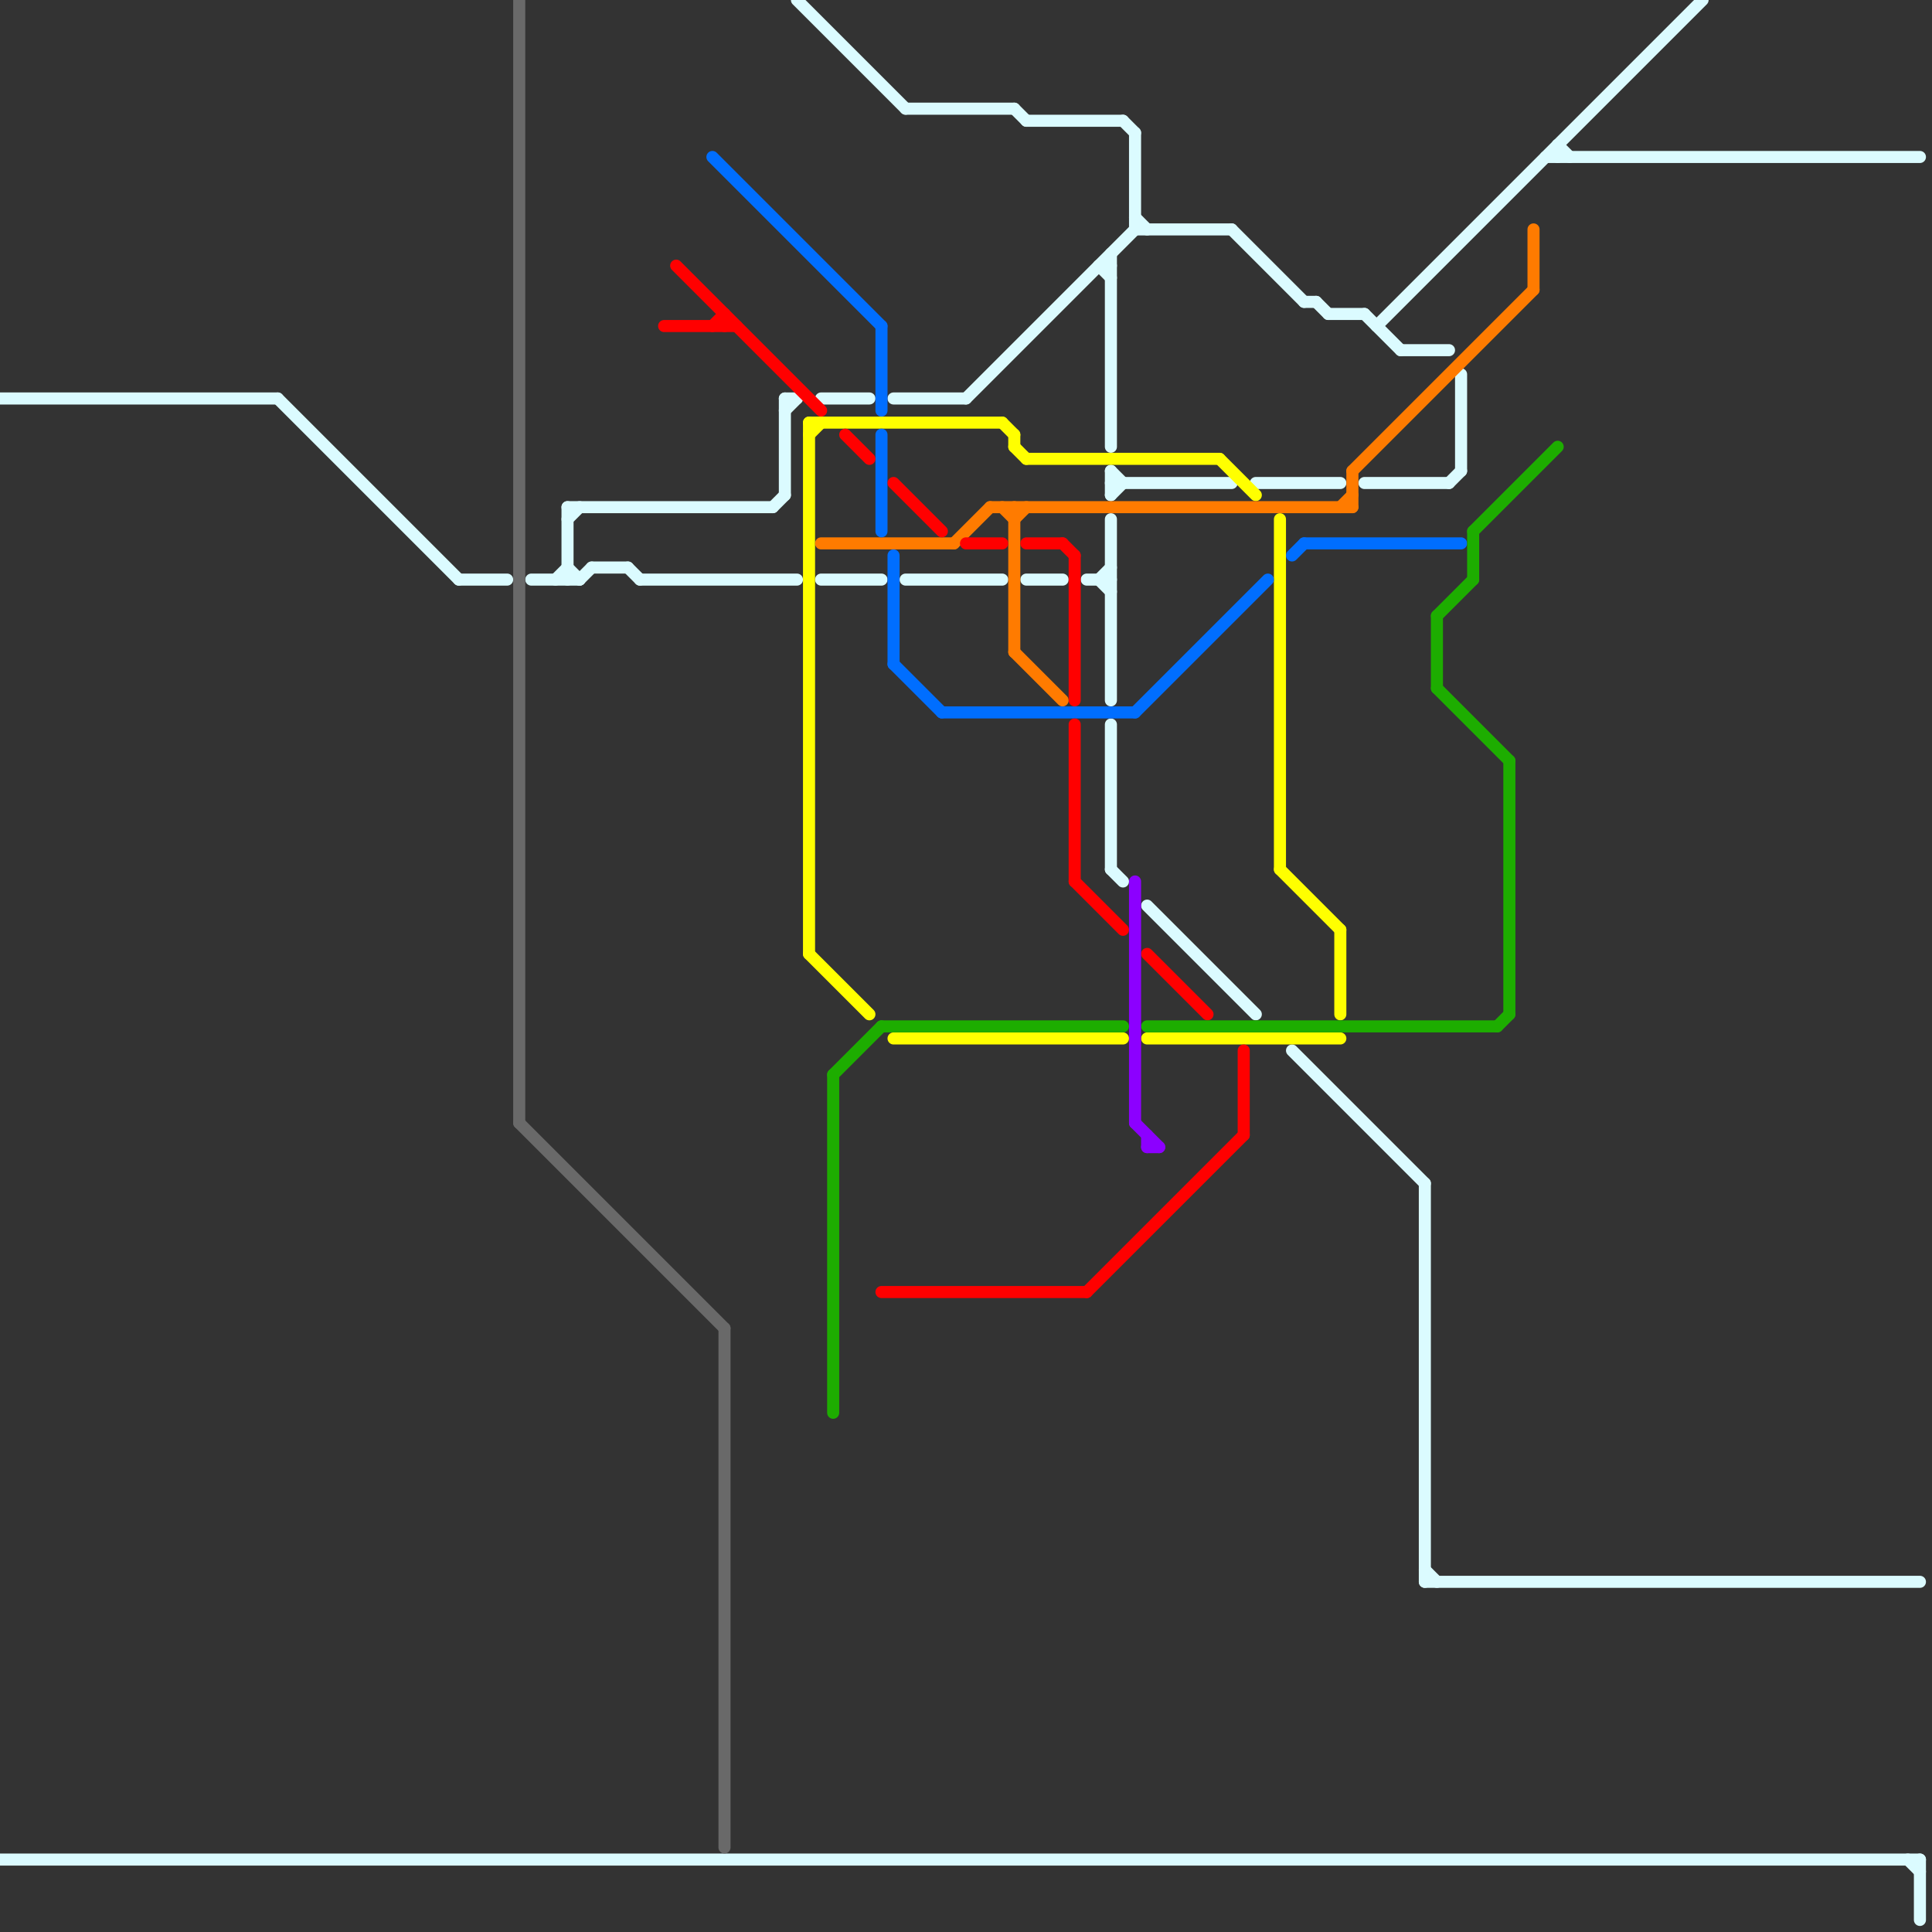
<svg version="1.1" xmlns="http://www.w3.org/2000/svg" viewBox="0 0 160 160">
<rect x="0" y="0" width="160" height="160" fill="#333333" stroke="none"/>
<style>line { stroke-width: 1; fill: none; stroke-linecap: round; stroke-linejoin: round; } .c0 { stroke: #dbfbff } .c1 { stroke: #ffff00 } .c2 { stroke: #ff7b00 } .c3 { stroke: #006eff } .c4 { stroke: #ff0000 } .c5 { stroke: #1dad00 } .c6 { stroke: #696969 } .c7 { stroke: #8c00ff }</style><line class="c0" x1="53" y1="48" x2="66" y2="48"/><line class="c0" x1="92" y1="39" x2="92" y2="41"/><line class="c0" x1="121" y1="31" x2="121" y2="39"/><line class="c0" x1="92" y1="40" x2="102" y2="40"/><line class="c0" x1="44" y1="48" x2="48" y2="48"/><line class="c0" x1="94" y1="11" x2="94" y2="19"/><line class="c0" x1="109" y1="25" x2="110" y2="26"/><line class="c0" x1="85" y1="48" x2="88" y2="48"/><line class="c0" x1="129" y1="12" x2="130" y2="13"/><line class="c0" x1="65" y1="33" x2="66" y2="33"/><line class="c0" x1="118" y1="98" x2="118" y2="131"/><line class="c0" x1="65" y1="34" x2="66" y2="33"/><line class="c0" x1="113" y1="26" x2="116" y2="29"/><line class="c0" x1="107" y1="87" x2="118" y2="98"/><line class="c0" x1="92" y1="72" x2="93" y2="73"/><line class="c0" x1="66" y1="0" x2="75" y2="9"/><line class="c0" x1="158" y1="154" x2="159" y2="155"/><line class="c0" x1="47" y1="47" x2="48" y2="48"/><line class="c0" x1="74" y1="33" x2="80" y2="33"/><line class="c0" x1="85" y1="10" x2="93" y2="10"/><line class="c0" x1="68" y1="33" x2="72" y2="33"/><line class="c0" x1="47" y1="42" x2="47" y2="48"/><line class="c0" x1="104" y1="40" x2="111" y2="40"/><line class="c0" x1="159" y1="154" x2="159" y2="159"/><line class="c0" x1="46" y1="48" x2="47" y2="47"/><line class="c0" x1="64" y1="42" x2="65" y2="41"/><line class="c0" x1="47" y1="43" x2="48" y2="42"/><line class="c0" x1="84" y1="9" x2="85" y2="10"/><line class="c0" x1="49" y1="47" x2="52" y2="47"/><line class="c0" x1="52" y1="47" x2="53" y2="48"/><line class="c0" x1="75" y1="9" x2="84" y2="9"/><line class="c0" x1="91" y1="48" x2="92" y2="47"/><line class="c0" x1="95" y1="75" x2="104" y2="84"/><line class="c0" x1="23" y1="33" x2="38" y2="48"/><line class="c0" x1="129" y1="12" x2="129" y2="13"/><line class="c0" x1="113" y1="40" x2="120" y2="40"/><line class="c0" x1="47" y1="42" x2="64" y2="42"/><line class="c0" x1="118" y1="130" x2="119" y2="131"/><line class="c0" x1="65" y1="33" x2="65" y2="41"/><line class="c0" x1="90" y1="48" x2="92" y2="48"/><line class="c0" x1="108" y1="25" x2="109" y2="25"/><line class="c0" x1="48" y1="48" x2="49" y2="47"/><line class="c0" x1="114" y1="27" x2="141" y2="0"/><line class="c0" x1="94" y1="19" x2="102" y2="19"/><line class="c0" x1="75" y1="48" x2="83" y2="48"/><line class="c0" x1="128" y1="13" x2="159" y2="13"/><line class="c0" x1="91" y1="22" x2="92" y2="23"/><line class="c0" x1="68" y1="48" x2="73" y2="48"/><line class="c0" x1="93" y1="10" x2="94" y2="11"/><line class="c0" x1="0" y1="154" x2="159" y2="154"/><line class="c0" x1="110" y1="26" x2="113" y2="26"/><line class="c0" x1="102" y1="19" x2="108" y2="25"/><line class="c0" x1="118" y1="131" x2="159" y2="131"/><line class="c0" x1="92" y1="41" x2="93" y2="40"/><line class="c0" x1="92" y1="21" x2="92" y2="37"/><line class="c0" x1="120" y1="40" x2="121" y2="39"/><line class="c0" x1="94" y1="18" x2="95" y2="19"/><line class="c0" x1="80" y1="33" x2="94" y2="19"/><line class="c0" x1="92" y1="39" x2="93" y2="40"/><line class="c0" x1="91" y1="48" x2="92" y2="49"/><line class="c0" x1="92" y1="60" x2="92" y2="72"/><line class="c0" x1="0" y1="33" x2="23" y2="33"/><line class="c0" x1="92" y1="43" x2="92" y2="58"/><line class="c0" x1="91" y1="22" x2="92" y2="22"/><line class="c0" x1="38" y1="48" x2="42" y2="48"/><line class="c0" x1="116" y1="29" x2="120" y2="29"/><line class="c1" x1="95" y1="86" x2="111" y2="86"/><line class="c1" x1="101" y1="38" x2="104" y2="41"/><line class="c1" x1="106" y1="43" x2="106" y2="72"/><line class="c1" x1="67" y1="79" x2="72" y2="84"/><line class="c1" x1="67" y1="35" x2="67" y2="79"/><line class="c1" x1="67" y1="35" x2="83" y2="35"/><line class="c1" x1="84" y1="37" x2="85" y2="38"/><line class="c1" x1="74" y1="86" x2="93" y2="86"/><line class="c1" x1="67" y1="36" x2="68" y2="35"/><line class="c1" x1="106" y1="72" x2="111" y2="77"/><line class="c1" x1="111" y1="77" x2="111" y2="84"/><line class="c1" x1="84" y1="36" x2="84" y2="37"/><line class="c1" x1="85" y1="38" x2="101" y2="38"/><line class="c1" x1="83" y1="35" x2="84" y2="36"/><line class="c2" x1="112" y1="39" x2="112" y2="42"/><line class="c2" x1="68" y1="45" x2="79" y2="45"/><line class="c2" x1="82" y1="42" x2="112" y2="42"/><line class="c2" x1="79" y1="45" x2="82" y2="42"/><line class="c2" x1="111" y1="42" x2="112" y2="41"/><line class="c2" x1="83" y1="42" x2="84" y2="43"/><line class="c2" x1="112" y1="39" x2="127" y2="24"/><line class="c2" x1="127" y1="19" x2="127" y2="24"/><line class="c2" x1="84" y1="42" x2="84" y2="54"/><line class="c2" x1="84" y1="54" x2="88" y2="58"/><line class="c2" x1="84" y1="43" x2="85" y2="42"/><line class="c3" x1="73" y1="36" x2="73" y2="44"/><line class="c3" x1="59" y1="13" x2="73" y2="27"/><line class="c3" x1="107" y1="46" x2="108" y2="45"/><line class="c3" x1="94" y1="59" x2="105" y2="48"/><line class="c3" x1="73" y1="27" x2="73" y2="34"/><line class="c3" x1="108" y1="45" x2="121" y2="45"/><line class="c3" x1="78" y1="59" x2="94" y2="59"/><line class="c3" x1="74" y1="46" x2="74" y2="55"/><line class="c3" x1="74" y1="55" x2="78" y2="59"/><line class="c4" x1="90" y1="107" x2="103" y2="94"/><line class="c4" x1="80" y1="45" x2="83" y2="45"/><line class="c4" x1="60" y1="26" x2="60" y2="27"/><line class="c4" x1="73" y1="107" x2="90" y2="107"/><line class="c4" x1="85" y1="45" x2="88" y2="45"/><line class="c4" x1="89" y1="60" x2="89" y2="73"/><line class="c4" x1="59" y1="27" x2="60" y2="26"/><line class="c4" x1="89" y1="46" x2="89" y2="58"/><line class="c4" x1="55" y1="27" x2="61" y2="27"/><line class="c4" x1="56" y1="22" x2="68" y2="34"/><line class="c4" x1="88" y1="45" x2="89" y2="46"/><line class="c4" x1="95" y1="79" x2="100" y2="84"/><line class="c4" x1="70" y1="36" x2="72" y2="38"/><line class="c4" x1="74" y1="40" x2="78" y2="44"/><line class="c4" x1="89" y1="73" x2="93" y2="77"/><line class="c4" x1="103" y1="87" x2="103" y2="94"/><line class="c5" x1="69" y1="89" x2="69" y2="117"/><line class="c5" x1="122" y1="44" x2="129" y2="37"/><line class="c5" x1="125" y1="63" x2="125" y2="84"/><line class="c5" x1="119" y1="57" x2="125" y2="63"/><line class="c5" x1="119" y1="51" x2="119" y2="57"/><line class="c5" x1="69" y1="89" x2="73" y2="85"/><line class="c5" x1="73" y1="85" x2="93" y2="85"/><line class="c5" x1="124" y1="85" x2="125" y2="84"/><line class="c5" x1="95" y1="85" x2="124" y2="85"/><line class="c5" x1="119" y1="51" x2="122" y2="48"/><line class="c5" x1="122" y1="44" x2="122" y2="48"/><line class="c6" x1="43" y1="93" x2="60" y2="110"/><line class="c6" x1="60" y1="110" x2="60" y2="153"/><line class="c6" x1="43" y1="0" x2="43" y2="93"/><line class="c7" x1="94" y1="93" x2="96" y2="95"/><line class="c7" x1="95" y1="94" x2="95" y2="95"/><line class="c7" x1="95" y1="95" x2="96" y2="95"/><line class="c7" x1="94" y1="73" x2="94" y2="93"/>


</svg>

